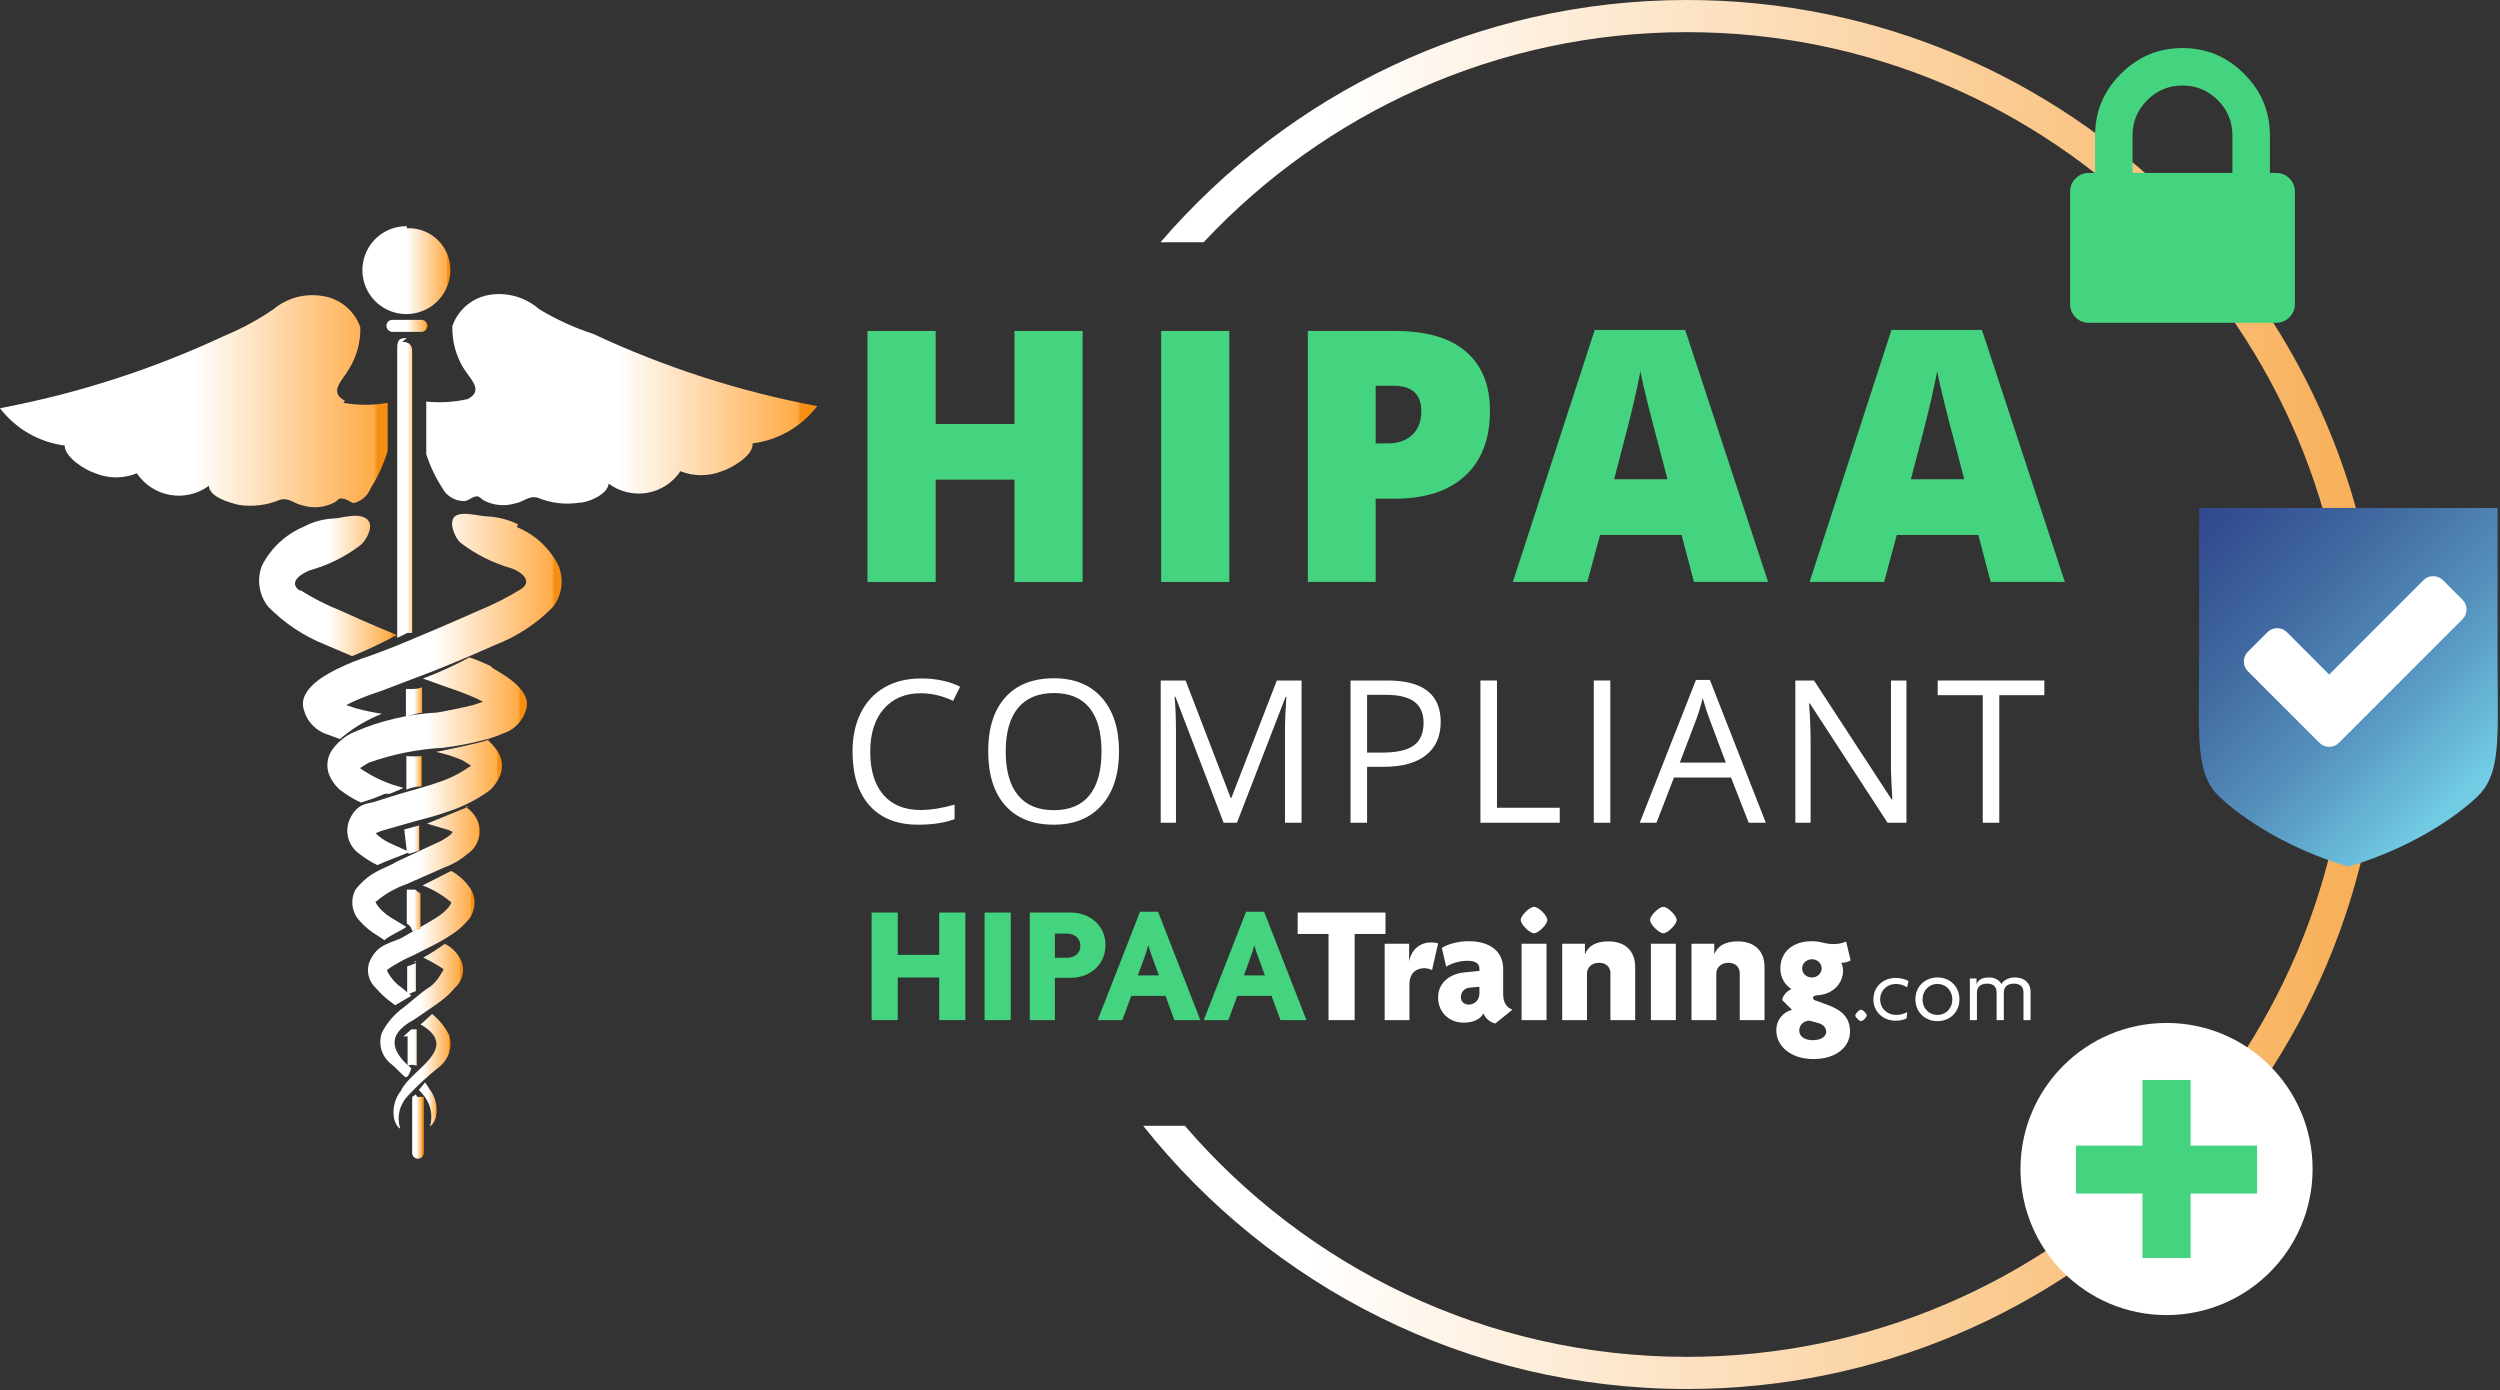 <svg xmlns="http://www.w3.org/2000/svg" width="829" height="461" viewBox="0 0 829 461" fill="none"><rect x="0" y="0" width="829" height="461" fill="#333333" stroke="none"/><path d="M559.377 0C489.634 0 427.081 31.205 384.816 80.336H399.114C439.218 37.503 496.207 10.659 559.377 10.659C680.482 10.659 779.008 109.187 779.008 230.296C779.008 351.405 680.483 449.934 559.377 449.934C492.86 449.934 433.2 420.171 392.892 373.311H379.07C421.295 426.434 486.402 460.592 559.378 460.592C686.36 460.592 789.667 357.281 789.667 230.296C789.667 103.311 686.36 0 559.377 0Z" fill="url(#paint0_linear_148_221)"></path><path d="M759.164 59.158C757.96 57.951 756.496 57.344 754.768 57.344H752.7V44.918C752.7 36.981 749.854 30.165 744.155 24.481C738.463 18.777 731.653 15.939 723.713 15.939C715.774 15.939 708.958 18.777 703.271 24.481C697.573 30.165 694.732 36.981 694.732 44.918V57.344H692.658C690.929 57.344 689.472 57.951 688.262 59.158C687.053 60.365 686.448 61.832 686.448 63.56V100.821C686.448 102.55 687.053 104.013 688.262 105.223C689.473 106.424 690.93 107.037 692.658 107.037H754.769C756.498 107.037 757.961 106.424 759.165 105.223C760.375 104.013 760.979 102.549 760.979 100.821V63.56C760.979 61.832 760.374 60.365 759.164 59.158ZM740.266 57.344H707.153V44.918C707.153 40.35 708.766 36.443 712.01 33.211C715.237 29.984 719.143 28.357 723.712 28.357C728.281 28.357 732.188 29.985 735.426 33.211C738.653 36.443 740.266 40.35 740.266 44.918V57.344Z" fill="#44D47F"></path><path d="M358.995 192.978H336.397V159.044H310.262V192.978H287.664V109.746H310.262V140.6H336.397V109.746H358.995V192.978Z" fill="#44D47F"></path><path d="M385.038 192.978V109.746H407.636V192.977H385.038V192.978Z" fill="#44D47F"></path><path d="M494.079 136.219C494.079 145.515 491.337 152.7 485.852 157.762C480.366 162.832 472.571 165.367 462.476 165.367H456.166V192.977H433.679V109.746H462.476C472.991 109.746 480.891 112.048 486.163 116.635C491.44 121.23 494.079 127.755 494.079 136.219ZM456.166 147.036H460.258C463.646 147.036 466.319 146.089 468.319 144.189C470.307 142.288 471.309 139.669 471.309 136.334C471.309 130.713 468.192 127.901 461.975 127.901H456.166V147.036Z" fill="#44D47F"></path><path d="M561.716 192.978L557.613 177.375H530.579L526.361 192.978H501.661L528.81 109.404H558.811L586.3 192.978H561.716ZM552.947 158.929L549.358 145.265C548.528 142.231 547.508 138.308 546.315 133.488C545.123 128.663 544.333 125.217 543.953 123.123C543.613 125.06 542.938 128.245 541.936 132.69C540.928 137.127 538.704 145.876 535.241 158.929H552.947Z" fill="#44D47F"></path><path d="M660.115 192.978L656.018 177.375H628.979L624.766 192.978H600.061L627.215 109.404H657.211L684.705 192.978H660.115ZM651.351 158.929L647.762 145.265C646.926 142.231 645.918 138.308 644.719 133.488C643.527 128.663 642.731 125.217 642.357 123.123C642.017 125.06 641.337 128.245 640.34 132.69C639.332 137.127 637.102 145.876 633.645 158.929H651.351Z" fill="#44D47F"></path><path d="M305.348 229.881C300.168 229.881 296.072 231.608 293.07 235.053C290.068 238.51 288.57 243.235 288.57 249.233C288.57 255.415 290.016 260.171 292.909 263.547C295.802 266.906 299.927 268.594 305.279 268.594C308.569 268.594 312.32 268.001 316.538 266.815V271.623C313.271 272.852 309.238 273.467 304.438 273.467C297.489 273.467 292.136 271.353 288.363 267.138C284.583 262.932 282.699 256.937 282.699 249.169C282.699 244.31 283.603 240.052 285.43 236.396C287.244 232.744 289.867 229.923 293.294 227.944C296.723 225.967 300.768 224.976 305.411 224.976C310.354 224.976 314.682 225.884 318.375 227.693L316.053 232.401C312.481 230.723 308.914 229.881 305.348 229.881Z" fill="white"></path><path d="M371.066 249.168C371.066 256.717 369.161 262.66 365.346 266.981C361.526 271.299 356.213 273.466 349.426 273.466C342.472 273.466 337.119 271.343 333.345 267.096C329.566 262.848 327.687 256.852 327.687 249.109C327.687 241.434 329.572 235.483 333.357 231.253C337.148 227.027 342.518 224.915 349.49 224.915C356.265 224.915 361.555 227.07 365.363 231.368C369.161 235.669 371.066 241.601 371.066 249.168ZM333.496 249.168C333.496 255.562 334.85 260.401 337.569 263.699C340.289 267.012 344.247 268.654 349.426 268.654C354.652 268.654 358.593 267.012 361.267 263.719C363.928 260.432 365.259 255.581 365.259 249.167C365.259 242.827 363.934 238.019 361.283 234.74C358.627 231.45 354.691 229.816 349.488 229.816C344.262 229.816 340.288 231.47 337.568 234.772C334.849 238.072 333.496 242.871 333.496 249.168Z" fill="white"></path><path d="M405.752 272.82L389.758 231.013H389.499C389.798 234.326 389.954 238.258 389.954 242.819V272.82H384.89V225.655H393.152L408.075 264.554H408.335L423.401 225.655H431.594V272.82H426.109V242.433C426.109 238.947 426.264 235.159 426.564 231.076H426.305L410.172 272.82H405.752Z" fill="white"></path><path d="M477.739 239.395C477.739 244.174 476.108 247.846 472.853 250.419C469.592 252.988 464.936 254.271 458.87 254.271H453.321V272.821H447.837V225.656H460.057C471.844 225.655 477.739 230.233 477.739 239.395ZM453.321 249.564H458.253C463.11 249.564 466.631 248.774 468.804 247.202C470.97 245.632 472.059 243.122 472.059 239.657C472.059 236.543 471.033 234.22 468.994 232.69C466.955 231.161 463.768 230.4 459.453 230.4H453.322V249.564H453.321Z" fill="white"></path><path d="M490.911 272.82V225.655H496.395V267.853H517.208V272.82H490.911Z" fill="white"></path><path d="M528.5 272.82V225.655H533.984V272.82H528.5Z" fill="white"></path><path d="M579.871 272.82L574 257.82H555.09L549.293 272.82H543.744L562.384 225.465H566.999L585.546 272.82H579.871ZM572.289 252.885L566.803 238.271C566.095 236.416 565.364 234.157 564.614 231.463C564.141 233.531 563.468 235.793 562.581 238.271L557.026 252.885H572.289Z" fill="white"></path><path d="M632.176 272.82H625.912L600.141 233.243H599.887C600.233 237.885 600.395 242.131 600.395 246.014V272.821H595.336V225.656H601.524L627.239 265.075H627.498C627.452 264.493 627.36 262.629 627.204 259.474C627.055 256.33 627.003 254.08 627.043 252.718V225.655H632.177V272.82H632.176Z" fill="white"></path><path d="M662.961 272.82H657.476V230.526H642.536V225.655H677.901V230.526H662.961V272.82Z" fill="white"></path><path d="M617.117 338.6C616.506 338.6 615.221 337.321 615.221 336.696C615.221 336.102 616.506 334.82 617.117 334.82C617.738 334.82 619.017 336.102 619.017 336.696C619.017 337.32 617.738 338.6 617.117 338.6Z" fill="white"></path><path d="M632.408 327.39C631.238 326.659 630.034 326.284 628.685 326.284C625.845 326.284 623.465 328.335 623.465 331.418C623.465 334.47 625.885 336.54 628.72 336.54C630.12 336.54 631.226 336.258 632.443 335.624L632.195 337.725C631.186 338.214 629.936 338.465 628.536 338.465C624.693 338.465 621.219 335.737 621.219 331.387C621.219 327.025 624.664 324.277 628.536 324.277C630.305 324.277 631.774 324.704 632.869 325.317L632.408 327.39Z" fill="white"></path><path d="M642.468 338.611C638.353 338.611 635.144 335.623 635.144 331.385C635.144 327.115 638.353 324.119 642.468 324.119C646.587 324.119 649.75 327.115 649.75 331.385C649.75 335.623 646.587 338.611 642.468 338.611ZM642.468 326.264C639.747 326.264 637.524 328.358 637.524 331.438C637.524 334.498 639.748 336.56 642.468 336.56C645.152 336.56 647.376 334.497 647.376 331.438C647.376 328.358 645.152 326.264 642.468 326.264Z" fill="white"></path><path d="M670.988 338.268V329.147C670.988 327.534 670.251 326.172 667.791 326.172C665.365 326.172 664.461 327.533 664.461 329.147V338.268H662.081V329.147C662.081 327.534 661.378 326.172 658.912 326.172C656.498 326.172 655.553 327.533 655.553 329.147V338.268H653.208V324.455H655.403V326.284H655.431C655.915 325.1 657.142 324.121 659.511 324.121C661.314 324.121 662.962 324.878 663.659 326.316C664.304 325.1 666.014 324.121 668.141 324.121C671.258 324.121 673.338 325.953 673.338 328.94V338.268H670.988Z" fill="white"></path><path d="M449.203 309.701V338.267H440.537V309.701H430.304V302.603H459.43V309.701H449.203Z" fill="white"></path><path d="M474.865 321.662C474.358 321.391 473.246 321.049 472.405 321.049C469.777 321.049 467.369 322.455 467.369 326.471V338.268H459.159V312.94H467.265V318.592H467.317C468.152 314.627 471.12 312.502 474.525 312.502C475.308 312.502 476.259 312.617 476.877 312.836L474.865 321.662Z" fill="white"></path><path d="M495.831 339.392C494.321 339.057 492.587 337.882 491.919 336.038C490.796 338.109 488.394 339.109 485.316 339.109C480.85 339.109 476.876 335.986 476.876 330.72C476.876 326.087 480.511 322.952 485.547 322.454L490.571 321.944V321.1C490.571 319.59 489.343 318.59 486.606 318.59C484.14 318.59 481.403 319.371 479.559 320.546L478.102 314.344C480.176 313.001 483.639 312.106 486.998 312.106C493.704 312.106 498.452 315.188 498.452 321.275V329.551C498.452 332.519 499.581 334.08 501.535 334.809L495.831 339.392ZM490.572 327.211L487.495 327.482C485.387 327.648 484.424 329.158 484.424 330.668C484.424 332.011 485.433 333.125 487 333.125C488.947 333.125 490.572 331.625 490.572 329.437V327.211Z" fill="white"></path><path d="M508.685 309.474C507.233 309.474 504.272 306.518 504.272 305.061C504.272 303.612 507.233 300.707 508.685 300.707C510.149 300.707 513.104 303.611 513.104 305.061C513.104 306.518 510.149 309.474 508.685 309.474ZM504.554 338.268V312.94H512.823V338.268H504.554Z" fill="white"></path><path d="M534.014 338.268V322.735C534.014 320.882 532.781 319.258 530.262 319.258C527.803 319.258 526.241 320.83 526.241 322.841V338.268H518.025V312.94H525.567V316.354H525.63C526.633 313.668 529.266 312.159 533.345 312.159C538.876 312.159 542.224 315.294 542.224 320.664V338.268H534.014Z" fill="white"></path><path d="M551.57 309.474C550.118 309.474 547.151 306.518 547.151 305.061C547.151 303.612 550.118 300.707 551.57 300.707C553.022 300.707 555.983 303.611 555.983 305.061C555.983 306.518 553.022 309.474 551.57 309.474ZM547.432 338.268V312.94H555.706V338.268H547.432Z" fill="white"></path><path d="M576.9 338.268V322.735C576.9 320.882 575.661 319.258 573.148 319.258C570.688 319.258 569.121 320.83 569.121 322.841V338.268H560.911V312.94H568.453V316.354H568.511C569.514 313.668 572.141 312.159 576.226 312.159C581.763 312.159 585.116 315.294 585.116 320.664V338.268H576.9Z" fill="white"></path><path d="M601.323 351.186C593.942 351.186 589.027 347 589.027 341.682C589.027 337.83 591.602 335.529 594.223 334.864L590.98 331.626C591.205 330.001 592.599 328.595 594.057 327.984C592.155 326.817 590.364 324.4 590.364 321.213C590.364 315.844 594.223 312.108 600.827 312.108C602.331 312.108 603.501 312.327 604.566 312.618C605.684 312.889 606.917 313.056 608.208 313.056C609.597 313.056 611.06 312.722 612.172 312.22L613.682 318.481C612.898 318.927 611.671 319.322 610.548 319.259C610.829 319.759 611.163 320.935 611.163 321.839C611.163 326.089 607.81 329.669 602.89 330.001C601.888 330.056 601.208 330.283 601.208 330.948C601.208 331.231 601.438 331.565 601.888 331.729L605.8 333.125C610.779 334.926 613.462 337.436 613.462 342.076C613.461 347.282 608.704 351.186 601.323 351.186ZM603.062 339.276L600.038 338.443C598.085 338.496 596.627 339.901 596.627 341.742C596.627 343.471 598.136 344.928 601.104 344.928C604.008 344.928 605.576 343.586 605.576 342.129C605.575 340.965 604.681 339.726 603.062 339.276ZM600.827 318.094C598.977 318.094 597.589 319.489 597.589 321.102C597.589 322.787 598.978 324.131 600.827 324.131C602.613 324.131 604.065 322.786 604.065 321.102C604.065 319.488 602.716 318.094 600.827 318.094Z" fill="white"></path><path d="M311.444 338.268V324.131H297.691V338.268H289.031V302.604H297.691V316.636H311.444V302.604H320.116V338.268H311.444Z" fill="#44D47F"></path><path d="M326.482 338.268V302.604H335.154V338.268H326.482Z" fill="#44D47F"></path><path d="M355.055 324.246H349.801V338.267H341.475V302.603H355.055C361.152 302.603 366.573 306.681 366.573 313.397C366.573 320.102 361.209 324.246 355.055 324.246ZM353.834 309.586H349.801V317.592H353.834C356.058 317.592 358.241 316.354 358.241 313.616C358.242 310.929 356.058 309.586 353.834 309.586Z" fill="#44D47F"></path><path d="M389.435 338.268L386.473 330.222H375.128L372.16 338.268H363.996L378.032 302.332H384.007L398.036 338.268H389.435ZM381.881 316.866C381.552 315.906 381.103 314.728 380.826 313.564H380.711C380.44 314.728 380.043 315.97 379.714 316.866L377.306 323.451H384.289L381.881 316.866Z" fill="#44D47F"></path><path d="M424.604 338.268L421.643 330.222H410.287L407.325 338.268H399.167L413.196 302.332H419.176L433.218 338.268H424.604ZM417.05 316.866C416.722 315.906 416.267 314.728 415.996 313.564H415.875C415.599 314.728 415.212 315.97 414.872 316.866L412.476 323.451H419.454L417.05 316.866Z" fill="#44D47F"></path><path d="M766.856 387.647C766.856 414.395 745.169 436.079 718.423 436.079C691.677 436.079 669.99 414.395 669.99 387.647C669.99 360.895 691.677 339.21 718.423 339.21C745.169 339.21 766.856 360.895 766.856 387.647Z" fill="white"></path><path d="M710.45 395.77H688.387V379.888H710.45V358.117H726.397V379.888H748.454V395.77H726.397V417.169H710.45V395.77Z" fill="#44D47F"></path><path d="M778.697 287.377C798.374 281.581 813.711 271.602 821.564 264.086C827.493 258.387 828.282 250.304 828.282 235.741C828.282 233.271 828.259 230.636 828.23 227.781L828.178 217.407C828.178 217.407 828.178 175.196 828.178 168.421C821.397 168.421 778.697 168.421 778.697 168.421C778.697 168.421 736.014 168.421 729.227 168.421C729.227 175.196 729.227 217.407 729.227 217.407L729.168 227.781C729.146 230.635 729.123 233.277 729.123 235.741C729.123 250.315 729.918 258.404 735.84 264.086C743.688 271.602 759.037 281.581 778.697 287.377Z" fill="url(#paint1_linear_148_221)"></path><path d="M816.557 198.868L810.081 192.392C809.194 191.504 808.109 191.061 806.842 191.061C805.569 191.061 804.491 191.504 803.604 192.392L772.359 223.69L758.358 209.637C757.465 208.746 756.387 208.303 755.12 208.303C753.847 208.303 752.769 208.746 751.876 209.637L745.405 216.113C744.512 217.004 744.063 218.084 744.063 219.354C744.063 220.624 744.512 221.708 745.405 222.592L762.639 239.831L769.12 246.31C770.008 247.201 771.085 247.644 772.358 247.644C773.626 247.644 774.709 247.201 775.595 246.31L782.073 239.831L816.556 205.347C817.449 204.462 817.892 203.379 817.892 202.112C817.893 200.842 817.45 199.759 816.557 198.868Z" fill="white"></path><path d="M140.937 358.919C140.112 359.881 139.837 360.431 138.875 361.394L139.975 362.631C141.316 364.059 142.263 365.811 142.721 367.716C143.179 369.621 143.133 371.612 142.587 373.493C142.587 373.493 143.825 372.806 144.512 370.606C144.889 368.939 144.888 367.209 144.507 365.543C144.126 363.878 143.376 362.319 142.312 360.981C141.902 360.263 141.443 359.574 140.937 358.919Z" fill="url(#paint2_linear_148_221)"></path><path d="M147.258 313.137C145.05 314.731 142.755 316.2 140.383 317.537C142.712 318.669 144.962 319.955 147.12 321.387C147.12 321.387 145.058 325.649 142.446 327.299C139.833 328.949 136.808 331.698 134.059 333.898C130.931 336.098 128.383 339.023 126.634 342.423C125.978 344.274 125.931 346.287 126.5 348.166C127.069 350.046 128.224 351.695 129.796 352.872C131.034 353.835 133.096 356.172 134.196 356.997C135.296 357.822 135.983 355.347 136.396 354.247C130.621 349.435 127.184 343.523 137.221 338.161C139.971 336.236 142.996 334.311 146.158 331.973C147.882 330.694 149.451 329.218 150.833 327.574C151.993 326.553 152.832 325.216 153.247 323.727C153.662 322.238 153.635 320.661 153.17 319.187C152.142 316.485 150.128 314.273 147.533 313" fill="url(#paint3_linear_148_221)"></path><path d="M155.366 267.489C155.366 267.489 145.88 271.339 141.617 273.126L147.254 274.776C148.258 275.024 149.227 275.394 150.142 275.876L149.454 276.701C148.007 277.903 146.384 278.877 144.642 279.588L131.718 285.638C127.456 288.25 123.193 288.525 117.969 294.85C117.028 296.527 116.654 298.464 116.902 300.371C117.149 302.278 118.006 304.055 119.344 305.437C121.084 307.398 123.126 309.069 125.393 310.386L127.456 311.761C129.793 309.836 132.405 309.011 134.743 307.361L129.518 304.199C125.943 301.999 123.743 298.562 124.843 298.837C127.776 296.377 131.13 294.467 134.743 293.2L147.529 287.563C150.204 286.61 152.676 285.165 154.816 283.3C156.713 282.104 158.1 280.248 158.709 278.09C159.319 275.932 159.107 273.625 158.116 271.614C157.241 269.907 155.908 268.479 154.267 267.489" fill="url(#paint4_linear_148_221)"></path><path d="M162.938 221.016C160.585 219.834 158.15 218.823 155.651 217.991C150.682 220.673 145.538 223.015 140.252 225.003L148.639 228.028C151.817 229.053 154.938 230.246 157.989 231.602L160.189 232.702L156.889 233.802C153.131 234.719 149.143 235.544 144.927 236.277C135.45 236.781 126.138 238.969 117.429 242.739C114.349 244.071 111.722 246.268 109.867 249.064C109.181 250.186 108.752 251.446 108.609 252.753C108.467 254.06 108.614 255.382 109.042 256.626C109.789 258.559 110.964 260.298 112.479 261.713C114.689 263.444 117.087 264.92 119.628 266.113C122.35 265.334 125.014 264.369 127.603 263.226H129.253L133.79 261.301L130.215 260.201C126.347 258.906 122.687 257.053 119.354 254.701L122.241 252.914C130.209 250.079 138.544 248.412 146.989 247.964C151.39 247.405 155.752 246.579 160.051 245.489C162.309 244.943 164.517 244.207 166.651 243.289C168.535 242.708 170.242 241.66 171.613 240.241C172.983 238.823 173.972 237.081 174.488 235.177C176.55 228.165 165.138 222.803 163.213 221.428" fill="url(#paint5_linear_148_221)"></path><path d="M143.277 336.235C142.039 337.335 140.114 339.26 139.427 339.672C153.176 347.647 136.127 354.659 132.965 361.671C131.901 363.008 131.151 364.567 130.77 366.233C130.39 367.899 130.388 369.629 130.765 371.295C131.452 373.495 132.552 374.32 132.69 374.183C132.101 372.305 132.033 370.303 132.493 368.39C132.953 366.477 133.924 364.725 135.302 363.321C138.544 359.86 142.036 356.643 145.752 353.696C147.275 352.48 148.393 350.829 148.958 348.963C149.522 347.097 149.507 345.104 148.914 343.247C147.578 340.521 145.652 338.126 143.277 336.235Z" fill="url(#paint6_linear_148_221)"></path><path d="M149.604 288.797L140.117 293.61C143.47 294.86 146.585 296.674 149.329 298.972C150.429 298.972 148.229 302.134 144.654 304.334C141.079 306.534 137.505 308.459 133.792 310.659C130.08 312.858 124.993 312.583 122.38 319.321C121.915 320.795 121.889 322.372 122.303 323.861C122.718 325.35 123.557 326.687 124.718 327.708C126.099 329.352 127.668 330.828 129.392 332.107L131.042 333.345L136.405 330.182L133.105 327.433C130.492 325.783 127.88 321.795 128.43 321.52C131.109 319.682 133.965 318.116 136.955 316.846C140.804 314.783 144.792 313.133 148.779 310.521C151.046 309.204 153.089 307.533 154.829 305.571C156.166 304.19 157.023 302.413 157.27 300.506C157.518 298.599 157.144 296.662 156.203 294.984C154.566 292.394 152.294 290.265 149.604 288.797Z" fill="url(#paint7_linear_148_221)"></path><path d="M162.25 245.213C159.225 246.451 147.263 248.788 144.651 249.338C147.623 249.963 150.525 250.884 153.313 252.088L156.2 253.875C152.934 256.256 149.316 258.112 145.476 259.375C141.351 260.887 136.676 261.987 131.727 263.5L124.715 265.7C122.652 266.662 118.803 265.7 116.053 271.474C115.108 273.481 114.907 275.758 115.487 277.899C116.066 280.04 117.387 281.905 119.215 283.161C121.044 284.611 123.027 285.856 125.127 286.873C128.427 285.361 132.002 284.124 135.302 282.749H136.264L130.214 279.999C128.472 279.288 126.849 278.314 125.402 277.112L124.577 276.287C125.551 275.831 126.563 275.463 127.602 275.187L134.339 273.262C138.876 271.887 143.551 270.924 148.088 269.274C153.269 267.658 158.147 265.196 162.525 261.987C163.998 260.537 165.166 258.808 165.962 256.9C166.39 255.657 166.537 254.334 166.395 253.027C166.252 251.72 165.823 250.46 165.137 249.338C164.213 247.914 163.104 246.619 161.837 245.488" fill="url(#paint8_linear_148_221)"></path><path d="M171.732 173.859C168.6 172.312 165.184 171.423 161.695 171.247C159.22 171.247 153.033 169.322 150.833 171.247C148.633 173.172 150.833 178.259 152.621 179.909C157.668 183.795 163.406 186.688 169.532 188.434C171.732 189.121 177.232 192.283 172.832 195.308C168.447 198.016 163.849 200.361 159.083 202.32C155.92 203.695 148.908 206.858 139.009 210.982C134.197 213.045 128.56 215.382 122.372 217.582C118.836 218.693 115.388 220.072 112.061 221.707C110.136 222.669 98.311 228.031 100.786 235.456C101.302 237.359 102.291 239.102 103.661 240.52C105.032 241.938 106.739 242.987 108.623 243.568L112.748 245.08L113.71 244.255C117.6 241.079 121.96 238.528 126.635 236.693C123.762 236.257 120.916 235.661 118.11 234.906L114.81 233.806L117.01 232.706C120.061 231.35 123.182 230.156 126.36 229.131L143.684 222.532C153.721 218.544 160.733 215.382 164.17 213.87C171.359 211.109 177.875 206.843 183.281 201.358C184.793 199.443 185.768 197.16 186.107 194.744C186.445 192.328 186.134 189.865 185.206 187.609C182.335 181.813 177.445 177.266 171.457 174.822" fill="url(#paint9_linear_148_221)"></path><path d="M134.882 75.001C131.988 74.974 129.151 75.808 126.734 77.4C124.316 78.99 122.427 81.265 121.307 83.934C120.187 86.602 119.886 89.544 120.444 92.384C121.002 95.224 122.393 97.833 124.44 99.88C126.486 101.926 129.095 103.317 131.935 103.875C134.775 104.433 137.717 104.133 140.386 103.013C143.054 101.892 145.329 100.003 146.92 97.586C148.511 95.168 149.346 92.331 149.319 89.437C149.321 87.572 148.944 85.727 148.21 84.012C147.477 82.297 146.402 80.75 145.052 79.464C143.701 78.178 142.103 77.18 140.355 76.531C138.607 75.882 136.744 75.595 134.882 75.688" fill="url(#paint10_linear_148_221)"></path><path d="M139.697 106.07H130.072C129.82 106.07 129.569 106.12 129.336 106.216C129.102 106.313 128.89 106.455 128.711 106.634C128.533 106.812 128.391 107.025 128.294 107.258C128.197 107.492 128.147 107.742 128.147 107.995C128.146 108.519 128.345 109.023 128.702 109.407C129.06 109.79 129.55 110.022 130.072 110.057H139.697C140.244 110.057 140.768 109.84 141.155 109.453C141.542 109.066 141.759 108.542 141.759 107.995C141.724 107.472 141.492 106.982 141.109 106.624C140.726 106.267 140.221 106.069 139.697 106.07Z" fill="url(#paint11_linear_148_221)"></path><path d="M134.881 112.125C133.094 112.125 131.719 112.125 131.719 115.288V211.532L135.019 209.882H136.668V116.525C136.668 113.913 135.156 113.363 133.369 113.363" fill="url(#paint12_linear_148_221)"></path><path d="M137.91 362.907L136.673 363.732V382.294C136.673 382.804 136.876 383.294 137.237 383.655C137.598 384.016 138.087 384.218 138.598 384.218C139.108 384.218 139.598 384.016 139.959 383.655C140.32 383.294 140.523 382.804 140.523 382.294V363.732H139.423H138.323" fill="url(#paint13_linear_148_221)"></path><path d="M134.753 261.849C136.363 261.162 138.09 260.788 139.84 260.749V250.712C138.147 250.848 136.446 250.848 134.753 250.712V261.849Z" fill="url(#paint14_linear_148_221)"></path><path d="M138.184 319.185C137.18 319.716 136.119 320.132 135.021 320.423V330.047C135.898 329.427 136.875 328.961 137.909 328.672V318.773H137.084" fill="url(#paint15_linear_148_221)"></path><path d="M135.162 343.661V353.423C135.636 353.201 136.152 353.087 136.674 353.087C137.197 353.087 137.713 353.201 138.187 353.423V341.323H136.399L133.787 343.661" fill="url(#paint16_linear_148_221)"></path><path d="M139.287 296.225L137.638 294.987H134.888V306.262C135.356 306.509 135.761 306.86 136.071 307.29C136.381 307.719 136.588 308.214 136.675 308.737L139.425 308.049V296.362L139.287 296.225Z" fill="url(#paint17_linear_148_221)"></path><path d="M134.881 282.203C135.184 282.464 135.42 282.794 135.568 283.166L139.005 282.066V273.679L134.056 275.054L134.881 282.203Z" fill="url(#paint18_linear_148_221)"></path><path d="M137.354 228.443H135.567H134.604V237.655L139.004 236.417H139.967V227.893C139.133 228.221 138.25 228.407 137.354 228.443Z" fill="url(#paint19_linear_148_221)"></path><path d="M114.393 132.883C108.756 129.995 113.706 126.008 115.768 122.296C118.319 118.172 119.609 113.393 119.481 108.547C118.522 105.768 116.803 103.315 114.517 101.468C112.232 99.62 109.473 98.452 106.556 98.097C103.76 97.675 100.905 97.849 98.18 98.607C95.455 99.365 92.921 100.691 90.745 102.497C85.568 106.037 80.039 109.032 74.246 111.434C50.596 122.483 25.652 130.521 0 135.358C2.575 138.74 5.798 141.576 9.48 143.701C13.163 145.825 17.231 147.196 21.449 147.732C21.449 151.719 28.461 155.981 31.623 156.944C36.029 158.747 40.967 158.747 45.372 156.944C46.637 158.828 48.271 160.437 50.175 161.672C52.08 162.906 54.215 163.742 56.451 164.127C58.688 164.513 60.979 164.441 63.187 163.915C65.395 163.389 67.473 162.421 69.296 161.069C69.296 164.781 76.171 166.706 79.058 167.393C83.705 168.133 88.467 167.561 92.807 165.743C95.969 164.918 97.207 166.981 100.644 167.668C104.093 168.662 107.794 168.267 110.956 166.568C112.468 165.743 111.918 165.193 113.568 165.331C115.218 165.468 116.043 166.568 117.281 166.843C118.549 166.533 119.724 165.921 120.706 165.059C121.687 164.197 122.446 163.111 122.918 161.893C125.345 158.041 127.241 153.879 128.555 149.519V133.57C123.691 134.452 118.708 134.452 113.843 133.57" fill="url(#paint20_linear_148_221)"></path><path d="M178.744 102.496C176.601 100.617 174.082 99.216 171.356 98.387C168.63 97.557 165.758 97.317 162.932 97.683C160.015 98.038 157.256 99.207 154.971 101.054C152.686 102.902 150.966 105.355 150.008 108.133C149.869 112.962 151.109 117.732 153.582 121.882C155.645 125.457 160.732 129.444 155.095 132.331C150.588 133.357 145.943 133.636 141.346 133.156V150.618C142.637 154.592 144.44 158.382 146.708 161.892C147.414 163.203 148.468 164.294 149.753 165.046C151.039 165.798 152.506 166.181 153.995 166.154C155.095 166.154 156.607 164.78 157.707 164.642C158.807 164.505 158.67 164.642 160.32 165.88C163.482 167.578 167.182 167.973 170.631 166.979C174.069 166.292 175.306 164.23 178.331 165.055C182.679 166.845 187.432 167.415 192.08 166.704C194.83 166.704 201.43 164.092 201.842 160.38C203.654 161.729 205.721 162.695 207.918 163.219C210.115 163.743 212.396 163.815 214.622 163.429C216.847 163.043 218.971 162.208 220.863 160.974C222.755 159.741 224.377 158.135 225.628 156.255C230.042 158.015 234.963 158.015 239.377 156.255C242.54 155.293 249.964 151.03 249.552 147.043C253.765 146.492 257.828 145.116 261.509 142.992C265.189 140.869 268.415 138.04 271.001 134.669C245.344 129.852 220.398 121.814 196.755 110.745C190.455 108.694 184.412 105.926 178.744 102.496Z" fill="url(#paint21_linear_148_221)"></path><path d="M99.554 195.994C95.017 192.969 100.517 189.945 102.716 189.12C108.897 187.406 114.687 184.511 119.765 180.595C121.553 178.945 124.44 173.996 121.415 171.933C118.39 169.871 113.028 171.933 110.691 171.933C107.181 172.084 103.75 173.024 100.654 174.683C94.713 177.2 89.846 181.726 86.905 187.47C85.996 189.738 85.708 192.208 86.07 194.624C86.433 197.041 87.433 199.317 88.967 201.219C94.379 206.731 100.891 211.041 108.079 213.868L116.741 217.581C121.815 215.516 126.772 213.175 131.59 210.568C122.515 206.856 116.191 203.969 113.166 202.594C108.374 200.691 103.77 198.344 99.417 195.582" fill="url(#paint22_linear_148_221)"></path><defs><linearGradient id="paint0_linear_148_221" x1="437.5" y1="165" x2="929.5" y2="172.5" gradientUnits="userSpaceOnUse"><stop stop-color="white"></stop><stop offset="1" stop-color="#F58E12"></stop></linearGradient><linearGradient id="paint1_linear_148_221" x1="731.701" y1="165.948" x2="825.704" y2="259.952" gradientUnits="userSpaceOnUse"><stop stop-color="#31498D"></stop><stop offset="0.114" stop-color="#355292"></stop><stop offset="0.339" stop-color="#416AA1"></stop><stop offset="0.654" stop-color="#5693BE"></stop><stop offset="0.973" stop-color="#71CCE4"></stop></linearGradient><linearGradient id="paint2_linear_148_221" x1="138.875" y1="366.206" x2="144.925" y2="366.206" gradientUnits="userSpaceOnUse"><stop stop-color="white"></stop><stop offset="0.17" stop-color="white"></stop><stop offset="0.5" stop-color="white"></stop><stop offset="0.96" stop-color="#FFAC48"></stop><stop offset="0.97" stop-color="#F58E12"></stop></linearGradient><linearGradient id="paint3_linear_148_221" x1="125.809" y1="335.136" x2="153.445" y2="335.136" gradientUnits="userSpaceOnUse"><stop stop-color="white"></stop><stop offset="0.17" stop-color="white"></stop><stop offset="0.5" stop-color="white"></stop><stop offset="0.96" stop-color="#FFAC48"></stop><stop offset="0.97" stop-color="#F58E12"></stop></linearGradient><linearGradient id="paint4_linear_148_221" x1="117.831" y1="289.762" x2="160.316" y2="289.762" gradientUnits="userSpaceOnUse"><stop stop-color="white"></stop><stop offset="0.17" stop-color="white"></stop><stop offset="0.5" stop-color="white"></stop><stop offset="0.96" stop-color="#FFAC48"></stop><stop offset="0.97" stop-color="#F58E12"></stop></linearGradient><linearGradient id="paint5_linear_148_221" x1="108.492" y1="242.052" x2="174.488" y2="242.052" gradientUnits="userSpaceOnUse"><stop stop-color="white"></stop><stop offset="0.17" stop-color="white"></stop><stop offset="0.5" stop-color="white"></stop><stop offset="0.96" stop-color="#FFAC48"></stop><stop offset="0.97" stop-color="#F58E12"></stop></linearGradient><linearGradient id="paint6_linear_148_221" x1="130.353" y1="354.521" x2="149.464" y2="354.521" gradientUnits="userSpaceOnUse"><stop stop-color="white"></stop><stop offset="0.17" stop-color="white"></stop><stop offset="0.5" stop-color="white"></stop><stop offset="0.96" stop-color="#FFAC48"></stop><stop offset="0.97" stop-color="#F58E12"></stop></linearGradient><linearGradient id="paint7_linear_148_221" x1="121.83" y1="311.071" x2="157.441" y2="311.071" gradientUnits="userSpaceOnUse"><stop stop-color="white"></stop><stop offset="0.17" stop-color="white"></stop><stop offset="0.5" stop-color="white"></stop><stop offset="0.96" stop-color="#FFAC48"></stop><stop offset="0.97" stop-color="#F58E12"></stop></linearGradient><linearGradient id="paint8_linear_148_221" x1="114.953" y1="266.25" x2="166.787" y2="266.25" gradientUnits="userSpaceOnUse"><stop stop-color="white"></stop><stop offset="0.17" stop-color="white"></stop><stop offset="0.5" stop-color="white"></stop><stop offset="0.96" stop-color="#FFAC48"></stop><stop offset="0.97" stop-color="#F58E12"></stop></linearGradient><linearGradient id="paint9_linear_148_221" x1="100.786" y1="206.995" x2="186.444" y2="206.995" gradientUnits="userSpaceOnUse"><stop stop-color="white"></stop><stop offset="0.17" stop-color="white"></stop><stop offset="0.5" stop-color="white"></stop><stop offset="0.96" stop-color="#FFAC48"></stop><stop offset="0.97" stop-color="#F58E12"></stop></linearGradient><linearGradient id="paint10_linear_148_221" x1="120.445" y1="89.437" x2="149.319" y2="89.437" gradientUnits="userSpaceOnUse"><stop stop-color="white"></stop><stop offset="0.17" stop-color="white"></stop><stop offset="0.5" stop-color="white"></stop><stop offset="0.96" stop-color="#FFAC48"></stop><stop offset="0.97" stop-color="#F58E12"></stop></linearGradient><linearGradient id="paint11_linear_148_221" x1="128.147" y1="107.995" x2="141.759" y2="107.995" gradientUnits="userSpaceOnUse"><stop stop-color="white"></stop><stop offset="0.17" stop-color="white"></stop><stop offset="0.5" stop-color="white"></stop><stop offset="0.96" stop-color="#FFAC48"></stop><stop offset="0.97" stop-color="#F58E12"></stop></linearGradient><linearGradient id="paint12_linear_148_221" x1="131.719" y1="161.623" x2="138.181" y2="161.623" gradientUnits="userSpaceOnUse"><stop stop-color="white"></stop><stop offset="0.17" stop-color="white"></stop><stop offset="0.5" stop-color="white"></stop><stop offset="0.96" stop-color="#FFAC48"></stop><stop offset="0.97" stop-color="#F58E12"></stop></linearGradient><linearGradient id="paint13_linear_148_221" x1="135.985" y1="373.632" x2="140.11" y2="373.632" gradientUnits="userSpaceOnUse"><stop stop-color="white"></stop><stop offset="0.17" stop-color="white"></stop><stop offset="0.5" stop-color="white"></stop><stop offset="0.96" stop-color="#FFAC48"></stop><stop offset="0.97" stop-color="#F58E12"></stop></linearGradient><linearGradient id="paint14_linear_148_221" x1="134.753" y1="256.212" x2="139.84" y2="256.212" gradientUnits="userSpaceOnUse"><stop stop-color="white"></stop><stop offset="0.17" stop-color="white"></stop><stop offset="0.5" stop-color="white"></stop><stop offset="0.96" stop-color="#FFAC48"></stop><stop offset="0.97" stop-color="#F58E12"></stop></linearGradient><linearGradient id="paint15_linear_148_221" x1="135.021" y1="325.098" x2="139.559" y2="325.098" gradientUnits="userSpaceOnUse"><stop stop-color="white"></stop><stop offset="0.17" stop-color="white"></stop><stop offset="0.5" stop-color="white"></stop><stop offset="0.96" stop-color="#FFAC48"></stop><stop offset="0.97" stop-color="#F58E12"></stop></linearGradient><linearGradient id="paint16_linear_148_221" x1="135.162" y1="347.785" x2="139.562" y2="347.785" gradientUnits="userSpaceOnUse"><stop stop-color="white"></stop><stop offset="0.17" stop-color="white"></stop><stop offset="0.5" stop-color="white"></stop><stop offset="0.96" stop-color="#FFAC48"></stop><stop offset="0.97" stop-color="#F58E12"></stop></linearGradient><linearGradient id="paint17_linear_148_221" x1="134.888" y1="301.587" x2="139.7" y2="301.587" gradientUnits="userSpaceOnUse"><stop stop-color="white"></stop><stop offset="0.17" stop-color="white"></stop><stop offset="0.5" stop-color="white"></stop><stop offset="0.96" stop-color="#FFAC48"></stop><stop offset="0.97" stop-color="#F58E12"></stop></linearGradient><linearGradient id="paint18_linear_148_221" x1="134.881" y1="278.766" x2="139.83" y2="278.766" gradientUnits="userSpaceOnUse"><stop stop-color="white"></stop><stop offset="0.17" stop-color="white"></stop><stop offset="0.5" stop-color="white"></stop><stop offset="0.96" stop-color="#FFAC48"></stop><stop offset="0.97" stop-color="#F58E12"></stop></linearGradient><linearGradient id="paint19_linear_148_221" x1="134.604" y1="232.98" x2="139.967" y2="232.98" gradientUnits="userSpaceOnUse"><stop stop-color="white"></stop><stop offset="0.17" stop-color="white"></stop><stop offset="0.5" stop-color="white"></stop><stop offset="0.96" stop-color="#FFAC48"></stop><stop offset="0.97" stop-color="#F58E12"></stop></linearGradient><linearGradient id="paint20_linear_148_221" x1="0" y1="132.47" x2="129.105" y2="132.47" gradientUnits="userSpaceOnUse"><stop stop-color="white"></stop><stop offset="0.17" stop-color="white"></stop><stop offset="0.5" stop-color="white"></stop><stop offset="0.96" stop-color="#FFAC48"></stop><stop offset="0.97" stop-color="#F58E12"></stop></linearGradient><linearGradient id="paint21_linear_148_221" x1="140.658" y1="132.469" x2="269.488" y2="132.469" gradientUnits="userSpaceOnUse"><stop stop-color="white"></stop><stop offset="0.17" stop-color="white"></stop><stop offset="0.5" stop-color="white"></stop><stop offset="0.96" stop-color="#FFAC48"></stop><stop offset="0.97" stop-color="#F58E12"></stop></linearGradient><linearGradient id="paint22_linear_148_221" x1="85.942" y1="194.619" x2="131.452" y2="194.619" gradientUnits="userSpaceOnUse"><stop stop-color="white"></stop><stop offset="0.17" stop-color="white"></stop><stop offset="0.5" stop-color="white"></stop><stop offset="0.96" stop-color="#FFAC48"></stop><stop offset="0.97" stop-color="#F58E12"></stop></linearGradient></defs></svg>